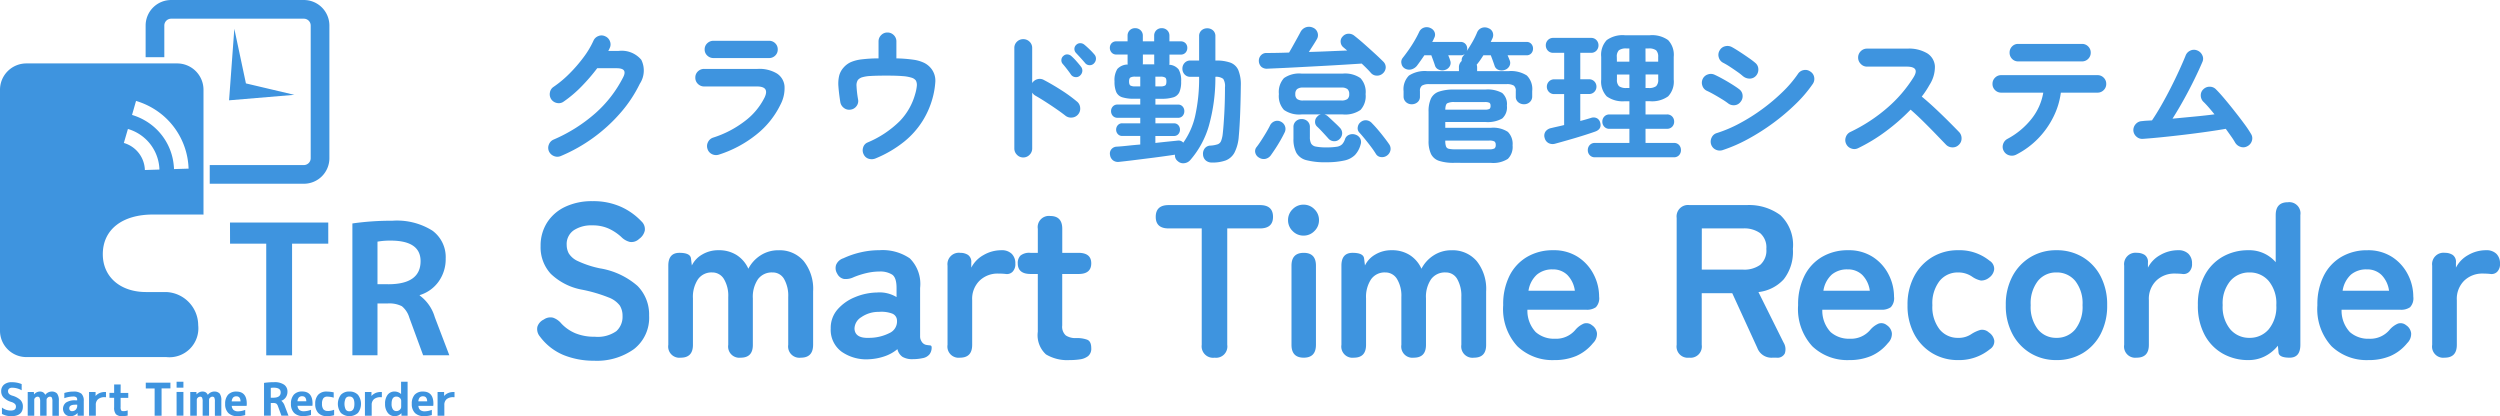 <svg xmlns="http://www.w3.org/2000/svg" width="240.851" height="40.094" viewBox="0 0 240.851 40.094">
  <g id="グループ_284" data-name="グループ 284" transform="translate(-2099.694 -2985.447)">
    <path id="パス_1231" data-name="パス 1231" d="M30.968,0H18.184a2.46,2.46,0,0,0-2.46,2.46V5.51h1.8V2.459a.66.66,0,0,1,.659-.659H30.968a.66.66,0,0,1,.659.659V15.242a.66.66,0,0,1-.659.659H21.9v1.8h9.068a2.46,2.46,0,0,0,2.46-2.46V2.459A2.46,2.46,0,0,0,30.968,0M18.764,6.11H4.229A2.538,2.538,0,0,0,1.694,8.646V31.87A2.538,2.538,0,0,0,4.229,34.4H17.716a2.786,2.786,0,0,0,3.073-3.073,3.214,3.214,0,0,0-3.073-3.193H15.774c-2.5,0-4.176-1.465-4.176-3.645,0-2.357,1.853-3.822,4.835-3.822H21.01c.094,0,.189,0,.289.009V8.646A2.539,2.539,0,0,0,18.764,6.11M16,16.367l-.349.011a2.8,2.8,0,0,0-2.025-2.606l.392-1.349a4.243,4.243,0,0,1,1.709.973,4.209,4.209,0,0,1,1.327,2.938Zm2.457-.079c0-.129-.014-.257-.027-.387a5.587,5.587,0,0,0-2.7-4.251,5.673,5.673,0,0,0-1.316-.577L14.8,9.722a7.152,7.152,0,0,1,2.723,1.51,7.017,7.017,0,0,1,2.319,4.67c.009.114.017.229.021.343Zm5.4,7.183h3.486V34.23h2.489V23.472h3.487V21.439H23.851ZM43.58,30.55a3.964,3.964,0,0,0-1.454-2.085V28.43a3.477,3.477,0,0,0,1.831-1.314,3.706,3.706,0,0,0,.675-2.208,3.16,3.16,0,0,0-1.279-2.689,6.418,6.418,0,0,0-3.855-.955,26.608,26.608,0,0,0-3.855.263v12.7h2.418V29.236h.964a2.673,2.673,0,0,1,1.384.263,2.222,2.222,0,0,1,.719,1.1l1.331,3.627h2.523Zm-4.485-3.171H38.061v-4.1a6.9,6.9,0,0,1,1.261-.1q2.891,0,2.891,1.979,0,2.226-3.119,2.225M24.269,2.774l-.506,6.889,6.285-.529-4.661-1.1Z" transform="translate(2098 2985.448)" fill="#3e94df"/>
    <path id="パス_1232" data-name="パス 1232" d="M2.983,81.312c-.254-.085-.378-.22-.378-.412a.316.316,0,0,1,.1-.252.451.451,0,0,1,.305-.091,1.869,1.869,0,0,1,.864.223l.044.023v-.6L3.9,80.2a2.431,2.431,0,0,0-.932-.174,1.113,1.113,0,0,0-.752.234.806.806,0,0,0-.272.639.864.864,0,0,0,.237.612,1.827,1.827,0,0,0,.755.423.852.852,0,0,1,.335.187.357.357,0,0,1,.095.256c0,.256-.168.381-.514.381a1.379,1.379,0,0,1-.788-.256l-.047-.032v.61l.016.008A1.8,1.8,0,0,0,2.9,83.3c.753,0,1.135-.313,1.135-.929a.879.879,0,0,0-.233-.629,1.975,1.975,0,0,0-.815-.428M6.8,80.925a.807.807,0,0,0-.611.32.6.6,0,0,0-.2-.242.623.623,0,0,0-.33-.077.728.728,0,0,0-.551.28L5.093,81v-.029H4.5v2.287h.629V81.7a.263.263,0,0,1,.1-.183.306.306,0,0,1,.2-.095.223.223,0,0,1,.208.086A.872.872,0,0,1,5.7,81.9v1.357h.617V81.7a.262.262,0,0,1,.1-.183.3.3,0,0,1,.2-.095.22.22,0,0,1,.206.084.9.9,0,0,1,.056.4v1.357H7.5V81.811a1.1,1.1,0,0,0-.165-.683.659.659,0,0,0-.537-.2m2.086,0a2.83,2.83,0,0,0-.835.13l-.022.006v.5l.04-.012a2.628,2.628,0,0,1,.8-.149.506.506,0,0,1,.315.072.32.32,0,0,1,.083.253v.043H9.085a1.529,1.529,0,0,0-.889.211A.763.763,0,0,0,8.1,83.1a.687.687,0,0,0,.5.2.88.88,0,0,0,.7-.31l.006.239v.029H9.9V81.841a.932.932,0,0,0-.229-.712,1.184,1.184,0,0,0-.787-.2m.385,1.344a.542.542,0,0,1-.141.4.5.5,0,0,1-.372.143.235.235,0,0,1-.182-.076.283.283,0,0,1-.071-.2c0-.233.19-.347.582-.347h.184Zm2.116-1.183a1,1,0,0,0-.347.265v-.384h-.629v2.287h.651V82.218a.7.7,0,0,1,.219-.555.957.957,0,0,1,.646-.194h.116v-.5h-.116a1.253,1.253,0,0,0-.539.119m2.069-.847h-.629v.813h-.45v.475h.45v.925A.961.961,0,0,0,13,83.11a.809.809,0,0,0,.6.187,2.393,2.393,0,0,0,.508-.052l.023-.005v-.5l-.04.014a1.093,1.093,0,0,1-.363.059.273.273,0,0,1-.224-.069.637.637,0,0,1-.054-.342v-.869h.737v-.475h-.737Zm2.42.385h.852v2.629h.669V80.625h.852v-.556H15.873Zm2.968,2.626H19.5V80.964h-.659Zm0-2.7H19.5V79.98h-.659Zm3.619.372a.806.806,0,0,0-.611.32.6.6,0,0,0-.2-.242.625.625,0,0,0-.331-.077.728.728,0,0,0-.551.28L20.755,81v-.029H20.16v2.287h.629V81.7a.263.263,0,0,1,.1-.183.306.306,0,0,1,.2-.095.223.223,0,0,1,.208.086.872.872,0,0,1,.057.393v1.357h.617V81.7a.262.262,0,0,1,.1-.183.306.306,0,0,1,.2-.095.218.218,0,0,1,.205.084.89.89,0,0,1,.056.4v1.357h.621V81.811A1.1,1.1,0,0,0,23,81.129a.659.659,0,0,0-.537-.2m2.137,0a1.035,1.035,0,0,0-.8.305,1.267,1.267,0,0,0-.278.881,1.184,1.184,0,0,0,.311.884,1.223,1.223,0,0,0,.884.3,2.725,2.725,0,0,0,.715-.1l.022-.006v-.5l-.04.013a2.056,2.056,0,0,1-.628.127.687.687,0,0,1-.458-.132.593.593,0,0,1-.171-.395h1.434l0-.026a1.278,1.278,0,0,0,.013-.18c0-.779-.338-1.173-1.006-1.173m-.445.946a.654.654,0,0,1,.131-.369.416.416,0,0,1,.322-.119c.257,0,.386.16.4.488Zm5.111.443a1.064,1.064,0,0,0-.331-.5.876.876,0,0,0,.42-.315.94.94,0,0,0,.171-.557.8.8,0,0,0-.325-.681,1.607,1.607,0,0,0-.96-.24,6.573,6.573,0,0,0-.947.065l-.026,0v3.16h.651v-1.22h.206a.628.628,0,0,1,.322.059.52.52,0,0,1,.164.255l.326.887.007.019h.681l-.016-.04Zm-1.124-.795h-.223v-.946a1.712,1.712,0,0,1,.278-.022c.455,0,.676.149.676.454,0,.346-.239.514-.732.514m2.8-.6a1.035,1.035,0,0,0-.8.305,1.267,1.267,0,0,0-.278.881,1.183,1.183,0,0,0,.311.884,1.223,1.223,0,0,0,.884.3,2.725,2.725,0,0,0,.715-.1l.022-.006v-.5l-.04.013a2.056,2.056,0,0,1-.629.127.686.686,0,0,1-.458-.132.593.593,0,0,1-.172-.395h1.434l0-.026a1.28,1.28,0,0,0,.013-.18c0-.779-.338-1.173-1.007-1.173m-.445.946a.654.654,0,0,1,.131-.369.416.416,0,0,1,.322-.119c.257,0,.386.16.4.488Zm2.912.929a.516.516,0,0,1-.414-.156.832.832,0,0,1-.134-.533.877.877,0,0,1,.126-.53.446.446,0,0,1,.379-.16,2.064,2.064,0,0,1,.582.089l.039.011V81L33.96,81a3.489,3.489,0,0,0-.669-.073,1.052,1.052,0,0,0-.808.307,1.252,1.252,0,0,0-.284.879,1.22,1.22,0,0,0,.3.884,1.125,1.125,0,0,0,.839.3,2.562,2.562,0,0,0,.659-.086l.022-.006V82.68l-.04.015a1.666,1.666,0,0,1-.568.105m2.082-1.876a1.078,1.078,0,0,0-.82.311,1.453,1.453,0,0,0,0,1.75,1.237,1.237,0,0,0,1.643,0,1.438,1.438,0,0,0,0-1.745,1.08,1.08,0,0,0-.823-.314m0,1.9a.4.4,0,0,1-.355-.165,1.291,1.291,0,0,1,0-1.091.4.4,0,0,1,.355-.165c.323,0,.48.233.48.711s-.157.71-.48.71m2.471-1.735a1,1,0,0,0-.347.265v-.384h-.63v2.287h.652V82.218a.7.7,0,0,1,.218-.555.959.959,0,0,1,.646-.194h.115v-.5H38.5a1.251,1.251,0,0,0-.54.119m2.51.08a.933.933,0,0,0-.625-.244.816.816,0,0,0-.668.313,1.371,1.371,0,0,0-.249.873,1.335,1.335,0,0,0,.26.864.816.816,0,0,0,.657.321.88.88,0,0,0,.377-.077,1.021,1.021,0,0,0,.28-.21l.006.216v.029h.59V79.98h-.629Zm.009,1.233a.37.37,0,0,1-.136.282.464.464,0,0,1-.327.125.39.39,0,0,1-.335-.169.9.9,0,0,1-.126-.528c0-.469.151-.7.462-.7a.465.465,0,0,1,.327.125.37.37,0,0,1,.136.281Zm2.1-1.474a1.038,1.038,0,0,0-.8.305,1.269,1.269,0,0,0-.277.881,1.183,1.183,0,0,0,.311.884,1.223,1.223,0,0,0,.884.3,2.722,2.722,0,0,0,.715-.1l.022-.006v-.5l-.04.013a2.051,2.051,0,0,1-.628.127.688.688,0,0,1-.458-.132.591.591,0,0,1-.171-.395h1.434l0-.026a1.214,1.214,0,0,0,.013-.18c0-.779-.338-1.173-1.006-1.173m-.445.946a.652.652,0,0,1,.131-.369.416.416,0,0,1,.322-.119c.257,0,.386.16.4.488Zm3.37-.9a1.251,1.251,0,0,0-.54.119,1,1,0,0,0-.347.265v-.384h-.63v2.287h.652V82.218a.7.7,0,0,1,.218-.555.959.959,0,0,1,.646-.194h.116v-.5Z" transform="translate(2097.864 2942.243)" fill="#3e94df"/>
    <path id="パス_2058" data-name="パス 2058" d="M3.612.476a.844.844,0,0,1-.665.007A.887.887,0,0,1,2.464.028.827.827,0,0,1,2.457-.63a.831.831,0,0,1,.455-.476A15.115,15.115,0,0,0,6.93-3.64,11.672,11.672,0,0,0,9.6-7.084q.238-.448.091-.672T8.974-7.98H7.112a17.772,17.772,0,0,1-1.5,1.743A11.555,11.555,0,0,1,3.892-4.774a.79.79,0,0,1-.637.147.854.854,0,0,1-.567-.357.862.862,0,0,1-.133-.651.8.8,0,0,1,.357-.553A10.52,10.52,0,0,0,4.438-7.462,14.135,14.135,0,0,0,5.789-9.023a8.549,8.549,0,0,0,.959-1.6.831.831,0,0,1,.476-.455.79.79,0,0,1,.658.021.831.831,0,0,1,.455.476.79.79,0,0,1-.021.658,1.959,1.959,0,0,1-.14.28h.966a2.462,2.462,0,0,1,2.219.854,2.32,2.32,0,0,1-.147,2.31A12.661,12.661,0,0,1,9.345-3.668,15.517,15.517,0,0,1,6.734-1.281,15.548,15.548,0,0,1,3.612.476ZM18.816.35a.876.876,0,0,1-.651-.056.81.81,0,0,1-.427-.5.831.831,0,0,1,.049-.658.831.831,0,0,1,.5-.434,9.887,9.887,0,0,0,3.031-1.575,6.452,6.452,0,0,0,1.925-2.3q.49-1.05-.742-1.05H17.416a.833.833,0,0,1-.6-.245.815.815,0,0,1-.252-.609.793.793,0,0,1,.252-.6.846.846,0,0,1,.6-.238h5.152a3.293,3.293,0,0,1,1.855.441,1.618,1.618,0,0,1,.735,1.218,3.39,3.39,0,0,1-.392,1.785,8.309,8.309,0,0,1-2.331,2.891A11.193,11.193,0,0,1,18.816.35Zm-.5-9.31a.846.846,0,0,1-.6-.238.777.777,0,0,1-.252-.588.793.793,0,0,1,.252-.6.846.846,0,0,1,.6-.238H23.66a.822.822,0,0,1,.6.238.8.8,0,0,1,.245.6.787.787,0,0,1-.245.588.822.822,0,0,1-.6.238ZM33.95.7a.97.97,0,0,1-.658.049.78.78,0,0,1-.5-.413.864.864,0,0,1-.063-.672.738.738,0,0,1,.427-.49A9.75,9.75,0,0,0,36.274-2.9a6.07,6.07,0,0,0,1.47-2.59,4.07,4.07,0,0,0,.161-.791.932.932,0,0,0-.091-.511.787.787,0,0,0-.406-.273,3.663,3.663,0,0,0-.868-.154q-.574-.049-1.54-.049-.994,0-1.547.035a3.386,3.386,0,0,0-.819.126.887.887,0,0,0-.406.259.945.945,0,0,0-.133.588,10.043,10.043,0,0,0,.147,1.274.8.8,0,0,1-.14.644.833.833,0,0,1-.574.35.82.82,0,0,1-.637-.154.886.886,0,0,1-.357-.56q-.14-.9-.182-1.505a3.3,3.3,0,0,1,.07-1.043,1.888,1.888,0,0,1,.42-.784,2.075,2.075,0,0,1,.679-.518,3.649,3.649,0,0,1,1.029-.273,13.687,13.687,0,0,1,1.666-.1v-1.624a.838.838,0,0,1,.252-.616.822.822,0,0,1,.6-.252.838.838,0,0,1,.616.252.838.838,0,0,1,.252.616v1.624a13.721,13.721,0,0,1,1.624.126,3.516,3.516,0,0,1,1.057.308,2.016,2.016,0,0,1,.693.574,1.878,1.878,0,0,1,.378,1.232A7.756,7.756,0,0,1,39.4-5.026,8.192,8.192,0,0,1,38.458-2.9,8.1,8.1,0,0,1,36.715-.931,11.149,11.149,0,0,1,33.95.7Zm14.2-.084a.811.811,0,0,1-.6-.259.845.845,0,0,1-.252-.609V-9.926a.815.815,0,0,1,.252-.609.833.833,0,0,1,.6-.245.85.85,0,0,1,.616.245.815.815,0,0,1,.252.609v3.374a.862.862,0,0,1,.5-.371.811.811,0,0,1,.63.077q.826.434,1.687.987a14.268,14.268,0,0,1,1.491,1.085.83.83,0,0,1,.315.595.844.844,0,0,1-.2.651.843.843,0,0,1-.588.3.862.862,0,0,1-.644-.189q-.392-.308-.9-.658t-1.022-.679q-.511-.329-.931-.567a.9.9,0,0,1-.336-.308V-.252a.845.845,0,0,1-.252.609A.827.827,0,0,1,48.146.616Zm5.46-7.868a.56.56,0,0,1-.441.126.567.567,0,0,1-.413-.238q-.14-.21-.378-.518t-.434-.532a.523.523,0,0,1-.112-.378.522.522,0,0,1,.2-.378.5.5,0,0,1,.385-.14.615.615,0,0,1,.385.168,5.23,5.23,0,0,1,.476.483q.266.3.448.539a.6.6,0,0,1,.119.455A.651.651,0,0,1,53.606-7.252Zm1.358-1.19a.555.555,0,0,1-.441.168.538.538,0,0,1-.413-.21q-.168-.2-.42-.476t-.462-.5a.56.56,0,0,1-.147-.371.529.529,0,0,1,.175-.4.531.531,0,0,1,.371-.161.606.606,0,0,1,.4.133q.21.168.5.448a5.981,5.981,0,0,1,.49.518.586.586,0,0,1,.14.427A.639.639,0,0,1,54.964-8.442ZM66.332,1.106a.875.875,0,0,1-.588-.2.79.79,0,0,1-.266-.567.836.836,0,0,1,.168-.6.719.719,0,0,1,.574-.266,2.773,2.773,0,0,0,.672-.126.571.571,0,0,0,.329-.329,2.77,2.77,0,0,0,.161-.735q.084-.77.147-1.953t.063-2.471a1.3,1.3,0,0,0-.168-.812,1.113,1.113,0,0,0-.756-.2A17.17,17.17,0,0,1,66.031-2.4,8.729,8.729,0,0,1,64.26.854a.891.891,0,0,1-.581.315.759.759,0,0,1-.637-.2A.678.678,0,0,1,62.776.35q-.56.084-1.274.182T60.046.721L58.618.9q-.686.084-1.218.14A.8.8,0,0,1,56.812.9a.77.77,0,0,1-.294-.525.646.646,0,0,1,.14-.56.683.683,0,0,1,.5-.238q.462-.028,1.043-.091T59.43-.63v-.826H57.694a.542.542,0,0,1-.427-.182.615.615,0,0,1-.161-.42.633.633,0,0,1,.161-.434.542.542,0,0,1,.427-.182H59.43v-.532H57.246a.586.586,0,0,1-.462-.189.661.661,0,0,1-.168-.455.643.643,0,0,1,.168-.441.586.586,0,0,1,.462-.189H59.43v-.56h-.588A3.688,3.688,0,0,1,57.7-5.18a.941.941,0,0,1-.581-.5,2.491,2.491,0,0,1-.168-1.029,2.011,2.011,0,0,1,.273-1.2,1.369,1.369,0,0,1,1-.427.665.665,0,0,1-.014-.154V-9.3H57.134a.586.586,0,0,1-.462-.189A.661.661,0,0,1,56.5-9.94a.636.636,0,0,1,.168-.448.6.6,0,0,1,.462-.182h1.078V-11.1a.715.715,0,0,1,.21-.539.717.717,0,0,1,.518-.2.741.741,0,0,1,.525.2.7.7,0,0,1,.217.539v.532h1.092V-11.1a.715.715,0,0,1,.21-.539.717.717,0,0,1,.518-.2.741.741,0,0,1,.525.2.7.7,0,0,1,.217.539v.532h1.078a.616.616,0,0,1,.476.182.636.636,0,0,1,.168.448.661.661,0,0,1-.168.455.6.6,0,0,1-.476.189H62.244v.812a.51.51,0,0,1-.007.084.51.51,0,0,0-.007.084,1.234,1.234,0,0,1,.9.455,2.144,2.144,0,0,1,.238,1.155A2.491,2.491,0,0,1,63.2-5.677a.941.941,0,0,1-.581.5,3.746,3.746,0,0,1-1.155.14h-.574v.56h2.17a.565.565,0,0,1,.455.189.659.659,0,0,1,.161.441.678.678,0,0,1-.161.455.565.565,0,0,1-.455.189h-2.17v.532h1.778a.537.537,0,0,1,.434.182.65.65,0,0,1,.154.434.631.631,0,0,1-.154.42.537.537,0,0,1-.434.182H60.886v.672q.616-.07,1.169-.126l.973-.1a.588.588,0,0,1,.546.2,7.174,7.174,0,0,0,1.141-2.555A16.6,16.6,0,0,0,65.1-7.154h-.84a.72.72,0,0,1-.56-.231.794.794,0,0,1-.21-.553.794.794,0,0,1,.21-.553.72.72,0,0,1,.56-.231h.84V-11.06a.715.715,0,0,1,.231-.567.809.809,0,0,1,.553-.2.809.809,0,0,1,.553.2.715.715,0,0,1,.231.567v2.338h.056a4.02,4.02,0,0,1,1.379.2,1.346,1.346,0,0,1,.77.714A3.658,3.658,0,0,1,69.118-6.3q-.014,1.372-.063,2.667t-.133,2.2A4.075,4.075,0,0,1,68.516.133,1.637,1.637,0,0,1,67.669.9,3.7,3.7,0,0,1,66.332,1.106ZM59.668-8.358h1.12a.425.425,0,0,1-.014-.126V-9.3H59.682v.812A.425.425,0,0,1,59.668-8.358ZM58.94-6.23h.49v-.938h-.49a.9.9,0,0,0-.462.084q-.126.084-.126.378t.126.392A.9.9,0,0,0,58.94-6.23Zm1.946,0h.49a.858.858,0,0,0,.448-.084q.126-.084.126-.392t-.126-.378a.858.858,0,0,0-.448-.084h-.49ZM78.624-1.148a.7.7,0,0,1-.532.2A.756.756,0,0,1,77.56-1.2q-.224-.252-.546-.6t-.56-.567a.611.611,0,0,1-.182-.483.658.658,0,0,1,.21-.469.6.6,0,0,1,.35-.21H74.97a2.566,2.566,0,0,1-1.694-.434,1.968,1.968,0,0,1-.49-1.526,1.99,1.99,0,0,1,.49-1.54,2.566,2.566,0,0,1,1.694-.434h3.976a2.6,2.6,0,0,1,1.694.434,1.956,1.956,0,0,1,.5,1.54,1.968,1.968,0,0,1-.49,1.526,2.593,2.593,0,0,1-1.708.434H77.182a.841.841,0,0,1,.308.168q.126.112.343.315l.448.42q.231.217.371.371a.763.763,0,0,1,.231.553A.8.8,0,0,1,78.624-1.148ZM82.81-7.49a.816.816,0,0,1-.581.224.751.751,0,0,1-.581-.266q-.182-.21-.413-.441t-.469-.455l-1.582.1q-.91.056-1.932.112L75.2-8.106q-1.029.056-1.939.1l-1.568.07a.805.805,0,0,1-.6-.182.8.8,0,0,1-.238-.546.761.761,0,0,1,.189-.546.7.7,0,0,1,.567-.238q.966,0,2.156-.042.168-.28.385-.672l.42-.756q.2-.364.287-.532a.94.94,0,0,1,.532-.476.925.925,0,0,1,.686.042.758.758,0,0,1,.434.476.754.754,0,0,1-.084.658q-.112.2-.329.539t-.427.665q.994-.028,1.946-.07t1.75-.07l-.175-.147-.175-.147a.707.707,0,0,1-.28-.518.656.656,0,0,1,.2-.546.741.741,0,0,1,.525-.259.842.842,0,0,1,.6.2q.448.35.945.791t.98.882q.483.441.847.805a.758.758,0,0,1,.245.567A.81.81,0,0,1,82.81-7.49ZM77.336,1.078a7.007,7.007,0,0,1-1.9-.2,1.539,1.539,0,0,1-.966-.707,2.836,2.836,0,0,1-.28-1.372V-2.3a.737.737,0,0,1,.231-.574.794.794,0,0,1,.553-.21.812.812,0,0,1,.567.21.737.737,0,0,1,.231.574v.952a1.318,1.318,0,0,0,.119.623.653.653,0,0,0,.462.294,4.982,4.982,0,0,0,1.015.077,5.95,5.95,0,0,0,1-.063.919.919,0,0,0,.511-.238,1.35,1.35,0,0,0,.28-.5.671.671,0,0,1,.413-.42.856.856,0,0,1,.609,0,.8.8,0,0,1,.448.378.754.754,0,0,1,.028.574,2.359,2.359,0,0,1-.539,1,2.05,2.05,0,0,1-1.022.532A7.73,7.73,0,0,1,77.336,1.078Zm-2.212-5.95h3.682a.94.94,0,0,0,.581-.14.576.576,0,0,0,.175-.476.6.6,0,0,0-.175-.483.906.906,0,0,0-.581-.147H75.124a.906.906,0,0,0-.581.147.6.6,0,0,0-.175.483.576.576,0,0,0,.175.476A.94.94,0,0,0,75.124-4.872ZM70.868.63a.733.733,0,0,1-.35-.448.617.617,0,0,1,.112-.56q.2-.252.441-.623t.476-.763q.231-.392.371-.672a.811.811,0,0,1,.455-.434.736.736,0,0,1,.609.042.779.779,0,0,1,.392.434.755.755,0,0,1-.042.616q-.154.322-.385.728t-.483.791Q72.212.126,72,.42a.873.873,0,0,1-.532.336A.831.831,0,0,1,70.868.63ZM83.2.434a.8.8,0,0,1-.574.147.631.631,0,0,1-.49-.3A8.061,8.061,0,0,0,81.669-.4q-.3-.4-.609-.777t-.532-.616a.6.6,0,0,1-.14-.532.713.713,0,0,1,.294-.476.734.734,0,0,1,.553-.161.815.815,0,0,1,.525.287q.252.252.567.623t.6.742q.287.371.469.637a.757.757,0,0,1,.14.588A.819.819,0,0,1,83.2.434Zm6.468.7A4.5,4.5,0,0,1,88.221.945a1.32,1.32,0,0,1-.777-.658,2.863,2.863,0,0,1-.238-1.281V-3.78a2.938,2.938,0,0,1,.231-1.281,1.319,1.319,0,0,1,.77-.665,4.3,4.3,0,0,1,1.435-.2H92.68a2.894,2.894,0,0,1,1.617.329,1.422,1.422,0,0,1,.455,1.225A1.442,1.442,0,0,1,94.3-3.136,2.845,2.845,0,0,1,92.68-2.8H88.816v.56H93.2a2.577,2.577,0,0,1,1.645.392,1.637,1.637,0,0,1,.455,1.3,1.615,1.615,0,0,1-.455,1.3,2.613,2.613,0,0,1-1.645.385ZM85.582-4.508a.794.794,0,0,1-.553-.21.72.72,0,0,1-.231-.56v-.49a1.861,1.861,0,0,1,.518-1.505A2.808,2.808,0,0,1,87.08-7.7h3.052v-.336A.8.8,0,0,1,90.4-8.68a.615.615,0,0,1,.126-.462l.168-.21a.588.588,0,0,1-.406.126H89.1q.056.126.1.245a1.675,1.675,0,0,1,.077.231.642.642,0,0,1-.007.532.755.755,0,0,1-.441.392.832.832,0,0,1-.609-.007.609.609,0,0,1-.385-.371q-.07-.224-.175-.511t-.189-.511H86.8q-.378.56-.714,1.008a1.047,1.047,0,0,1-.532.35.845.845,0,0,1-.63-.084.67.67,0,0,1-.329-.476.632.632,0,0,1,.119-.546q.266-.336.567-.763t.567-.882q.266-.455.448-.847a.781.781,0,0,1,.469-.427.824.824,0,0,1,.637.049.722.722,0,0,1,.392.413.649.649,0,0,1-.056.553q-.042.1-.084.189a1.289,1.289,0,0,1-.1.175h2.73a.608.608,0,0,1,.469.189.646.646,0,0,1,.175.455.5.5,0,0,1-.056.252q.28-.406.553-.882a7.659,7.659,0,0,0,.455-.924.785.785,0,0,1,.448-.441.835.835,0,0,1,.658.035.671.671,0,0,1,.406.413.746.746,0,0,1-.042.581q-.042.084-.077.161t-.077.161h3.444a.586.586,0,0,1,.462.189.661.661,0,0,1,.168.455.661.661,0,0,1-.168.455.586.586,0,0,1-.462.189h-1.82q.056.126.105.245t.091.231A.639.639,0,0,1,95-8.2a.759.759,0,0,1-.441.378.863.863,0,0,1-.6.007.609.609,0,0,1-.392-.4q-.07-.21-.175-.5T93.2-9.226h-.714q-.14.224-.273.42t-.273.364a.219.219,0,0,1-.042.056l-.056.056a.93.93,0,0,1,.042.294V-7.7h3.024a2.844,2.844,0,0,1,1.764.42,1.838,1.838,0,0,1,.518,1.5v.5a.72.72,0,0,1-.231.56.794.794,0,0,1-.553.21.846.846,0,0,1-.567-.2.677.677,0,0,1-.231-.546v-.518a.627.627,0,0,0-.189-.532,1.264,1.264,0,0,0-.707-.14H87.276a1.268,1.268,0,0,0-.7.14.615.615,0,0,0-.2.532v.518a.677.677,0,0,1-.231.546A.846.846,0,0,1,85.582-4.508Zm4.172,4.34H93.03a1.049,1.049,0,0,0,.525-.084.389.389,0,0,0,.119-.336.389.389,0,0,0-.119-.336,1.049,1.049,0,0,0-.525-.084H88.816v.014a1.609,1.609,0,0,0,.07.546.364.364,0,0,0,.273.231A2.712,2.712,0,0,0,89.754-.168ZM88.816-3.99H92.6a.987.987,0,0,0,.476-.07.346.346,0,0,0,.1-.294.346.346,0,0,0-.1-.294.987.987,0,0,0-.476-.07h-2.87A1.438,1.438,0,0,0,89-4.6Q88.83-4.48,88.816-3.99ZM103.236.6a.647.647,0,0,1-.5-.2.685.685,0,0,1-.189-.483.7.7,0,0,1,.189-.5.647.647,0,0,1,.5-.2h3.318V-2.142h-1.918a.647.647,0,0,1-.5-.2.685.685,0,0,1-.189-.483.7.7,0,0,1,.189-.5.647.647,0,0,1,.5-.2h1.918V-4.8h-.434a2.627,2.627,0,0,1-1.75-.469,2.072,2.072,0,0,1-.532-1.617V-9.072a2.072,2.072,0,0,1,.532-1.617,2.627,2.627,0,0,1,1.75-.469h2.408a2.657,2.657,0,0,1,1.757.469,2.056,2.056,0,0,1,.539,1.617v2.184a2.056,2.056,0,0,1-.539,1.617,2.657,2.657,0,0,1-1.757.469h-.42v1.274h2.058a.664.664,0,0,1,.511.2.7.7,0,0,1,.189.5.685.685,0,0,1-.189.483.664.664,0,0,1-.511.2h-2.058V-.784h2.73a.642.642,0,0,1,.5.2.718.718,0,0,1,.182.5.7.7,0,0,1-.182.483.642.642,0,0,1-.5.2ZM99.414-.714a.859.859,0,0,1-.665-.063.759.759,0,0,1-.357-.483.71.71,0,0,1,.077-.616.859.859,0,0,1,.539-.336q.28-.07.6-.14t.658-.154V-5.488H99.33A.692.692,0,0,1,98.8-5.7a.713.713,0,0,1-.2-.5.713.713,0,0,1,.2-.5.692.692,0,0,1,.532-.21h.938V-9.464H99.232a.692.692,0,0,1-.532-.21.731.731,0,0,1-.2-.518.713.713,0,0,1,.2-.5.692.692,0,0,1,.532-.21h3.626a.675.675,0,0,1,.518.21.713.713,0,0,1,.2.5.731.731,0,0,1-.2.518.675.675,0,0,1-.518.21h-1.036v2.548h.826a.692.692,0,0,1,.532.21.713.713,0,0,1,.2.5.713.713,0,0,1-.2.5.692.692,0,0,1-.532.21h-.826V-2.9q.28-.07.546-.147t.49-.147a.716.716,0,0,1,.56.028.651.651,0,0,1,.322.42q.182.644-.518.882-.476.168-1.169.385t-1.407.42Q99.932-.854,99.414-.714Zm8.694-5.362h.28a1.148,1.148,0,0,0,.742-.175.854.854,0,0,0,.2-.651v-.476h-1.218Zm-1.82,0h.266v-1.3h-1.2V-6.9a.854.854,0,0,0,.2.651A1.148,1.148,0,0,0,106.288-6.076Zm1.82-2.534h1.218v-.448a.854.854,0,0,0-.2-.651,1.148,1.148,0,0,0-.742-.175h-.28Zm-2.758,0h1.2V-9.884h-.266a1.148,1.148,0,0,0-.742.175.854.854,0,0,0-.2.651ZM115.514-.084a.887.887,0,0,1-.665-.063.835.835,0,0,1-.427-.511.875.875,0,0,1,.063-.658.781.781,0,0,1,.5-.42,12.742,12.742,0,0,0,2.2-.938,18.02,18.02,0,0,0,2.184-1.379A18.262,18.262,0,0,0,121.317-5.7a11.339,11.339,0,0,0,1.477-1.736.826.826,0,0,1,.546-.364.8.8,0,0,1,.644.14.79.79,0,0,1,.371.546.849.849,0,0,1-.133.644,12.631,12.631,0,0,1-1.638,1.925A20.34,20.34,0,0,1,120.4-2.695a20.756,20.756,0,0,1-2.45,1.554A14.538,14.538,0,0,1,115.514-.084Zm2-7.112a5.5,5.5,0,0,0-.553-.434q-.357-.252-.735-.5a7.012,7.012,0,0,0-.658-.385.815.815,0,0,1-.406-.518.813.813,0,0,1,.084-.658.806.806,0,0,1,.532-.406.894.894,0,0,1,.658.084q.308.168.749.455t.861.581a7.707,7.707,0,0,1,.658.5.8.8,0,0,1,.273.6.886.886,0,0,1-.231.63.8.8,0,0,1-.6.266A.983.983,0,0,1,117.516-7.2ZM116.032-4.62A6.664,6.664,0,0,0,115.465-5q-.371-.231-.77-.455t-.679-.35a.806.806,0,0,1-.434-.5.844.844,0,0,1,.042-.658.83.83,0,0,1,.511-.427.849.849,0,0,1,.651.049q.336.154.791.406t.889.525q.434.273.686.469a.794.794,0,0,1,.308.581.847.847,0,0,1-.21.637.794.794,0,0,1-.581.308A.876.876,0,0,1,116.032-4.62ZM128.59-.28a.808.808,0,0,1-.651.035.831.831,0,0,1-.5-.441.828.828,0,0,1-.035-.658.839.839,0,0,1,.427-.49A15.822,15.822,0,0,0,131.4-4.165a12.938,12.938,0,0,0,2.541-2.961q.616-1.008-.672-1.008h-3.822a.811.811,0,0,1-.6-.259A.845.845,0,0,1,128.59-9a.838.838,0,0,1,.252-.616.822.822,0,0,1,.6-.252h3.878a3.437,3.437,0,0,1,1.932.455,1.587,1.587,0,0,1,.735,1.239,3.2,3.2,0,0,1-.525,1.806,8.6,8.6,0,0,1-.742,1.12q.644.532,1.323,1.169t1.274,1.232q.6.6,1,1.015a.864.864,0,0,1,.238.616.816.816,0,0,1-.266.616.814.814,0,0,1-.616.245.863.863,0,0,1-.616-.259l-.952-.987q-.574-.595-1.218-1.232T133.644-3.99a19.061,19.061,0,0,1-2.373,2.079A16.345,16.345,0,0,1,128.59-.28Zm15.218.63a.9.9,0,0,1-.651.063.838.838,0,0,1-.525-.4.8.8,0,0,1-.084-.651.865.865,0,0,1,.406-.525A7.384,7.384,0,0,0,145.3-3.108a5.53,5.53,0,0,0,1.127-2.52H142.38a.81.81,0,0,1-.6-.245.81.81,0,0,1-.245-.6.81.81,0,0,1,.245-.595.81.81,0,0,1,.6-.245h9.268a.81.81,0,0,1,.6.245.81.81,0,0,1,.245.595.81.81,0,0,1-.245.6.81.81,0,0,1-.6.245H148.12a7.332,7.332,0,0,1-.721,2.345A8.237,8.237,0,0,1,145.922-1.2,7.992,7.992,0,0,1,143.808.35Zm.2-8.988a.787.787,0,0,1-.588-.245.822.822,0,0,1-.238-.595.822.822,0,0,1,.238-.6.787.787,0,0,1,.588-.245h6.146a.81.81,0,0,1,.6.245.81.81,0,0,1,.245.6.81.81,0,0,1-.245.595.81.81,0,0,1-.6.245ZM166.082-.462a.792.792,0,0,1-.651.056.923.923,0,0,1-.525-.42,6.553,6.553,0,0,0-.378-.588l-.518-.728q-.812.14-1.848.287t-2.149.28q-1.113.133-2.149.238t-1.834.161a.816.816,0,0,1-.623-.21.844.844,0,0,1-.3-.588.848.848,0,0,1,.231-.63.827.827,0,0,1,.6-.28q.224-.028.462-.042l.5-.028q.42-.616.889-1.435t.917-1.7q.448-.882.819-1.694t.609-1.4a.857.857,0,0,1,.448-.49.809.809,0,0,1,.658-.028.881.881,0,0,1,.5.455.743.743,0,0,1,.021.651q-.308.728-.77,1.673t-1.008,1.932q-.546.987-1.106,1.869,1.036-.1,2.093-.2t1.953-.217q-.294-.364-.574-.686t-.518-.546a.868.868,0,0,1-.231-.616.78.78,0,0,1,.273-.588.842.842,0,0,1,.616-.224.825.825,0,0,1,.588.266q.364.364.84.931t.973,1.2q.5.63.917,1.2a10.721,10.721,0,0,1,.644.966.775.775,0,0,1,.07.658A.857.857,0,0,1,166.082-.462Z" transform="translate(2150.117 3000)" fill="#3e94df"/>
    <path id="パス_2057" data-name="パス 2057" d="M6.8.294a7.757,7.757,0,0,1-2.9-.536,5.421,5.421,0,0,1-2.31-1.8,1.107,1.107,0,0,1-.242-.934,1.154,1.154,0,0,1,.62-.7,1.093,1.093,0,0,1,.882-.179,1.79,1.79,0,0,1,.8.556,3.94,3.94,0,0,0,1.355.945,4.772,4.772,0,0,0,1.879.336,3.11,3.11,0,0,0,2.069-.536,1.859,1.859,0,0,0,.6-1.46,1.864,1.864,0,0,0-.263-1.008A2.409,2.409,0,0,0,8.2-5.806a14.354,14.354,0,0,0-2.552-.746A5.861,5.861,0,0,1,2.635-8.085a3.762,3.762,0,0,1-.976-2.667,4.123,4.123,0,0,1,.619-2.257,4.164,4.164,0,0,1,1.743-1.523,5.966,5.966,0,0,1,2.636-.546,6.474,6.474,0,0,1,2.751.546,6.229,6.229,0,0,1,1.974,1.407,1.015,1.015,0,0,1,.315.882,1.339,1.339,0,0,1-.546.8,1.061,1.061,0,0,1-.882.294,1.742,1.742,0,0,1-.84-.483,4.7,4.7,0,0,0-1.2-.8,3.731,3.731,0,0,0-1.6-.315,3.055,3.055,0,0,0-1.775.472,1.61,1.61,0,0,0-.682,1.417,1.748,1.748,0,0,0,.2.809A1.984,1.984,0,0,0,5.26-9.3a9.56,9.56,0,0,0,2.111.693A7.271,7.271,0,0,1,11-6.909a3.911,3.911,0,0,1,1.113,2.856A3.825,3.825,0,0,1,10.658-.83,6.149,6.149,0,0,1,6.8.294ZM15.162,0a1.077,1.077,0,0,1-1.2-1.239V-8.862q0-1.239,1.071-1.239,1.05,0,1.113.546l.084.672a2.44,2.44,0,0,1,.987-1.05,3.018,3.018,0,0,1,1.6-.42,3.167,3.167,0,0,1,1.722.462,3.012,3.012,0,0,1,1.134,1.323,3.348,3.348,0,0,1,1.165-1.281,3.119,3.119,0,0,1,1.753-.5A3.046,3.046,0,0,1,27-9.314a4.294,4.294,0,0,1,.913,2.93v5.145Q27.909,0,26.733,0a1.086,1.086,0,0,1-1.218-1.239v-4.6a3.245,3.245,0,0,0-.4-1.743A1.25,1.25,0,0,0,24-8.211a1.65,1.65,0,0,0-1.4.651,3.008,3.008,0,0,0-.493,1.848v4.473Q22.113,0,20.937,0a1.077,1.077,0,0,1-1.2-1.239v-4.6a3.116,3.116,0,0,0-.42-1.743,1.3,1.3,0,0,0-1.134-.63,1.591,1.591,0,0,0-1.365.662,3.065,3.065,0,0,0-.483,1.837v4.473Q16.338,0,15.162,0ZM33.369.147a4.165,4.165,0,0,1-2.7-.714,2.614,2.614,0,0,1-1.06-2.247,2.7,2.7,0,0,1,.651-1.827,4.427,4.427,0,0,1,1.68-1.187,5.736,5.736,0,0,1,2.121-.451,3.108,3.108,0,0,1,1.029.084,3.18,3.18,0,0,1,.861.357V-6.72q0-.987-.42-1.281A2.159,2.159,0,0,0,34.293-8.3a5.491,5.491,0,0,0-1.229.147,7.862,7.862,0,0,0-1.249.4,1.737,1.737,0,0,1-.934.168.914.914,0,0,1-.641-.5,1.013,1.013,0,0,1-.115-.851,1.115,1.115,0,0,1,.7-.641,8.3,8.3,0,0,1,1.649-.567,7.9,7.9,0,0,1,1.816-.21,4.647,4.647,0,0,1,2.94.787A3.467,3.467,0,0,1,38.22-6.72v4.641a.889.889,0,0,0,.052.336,1.166,1.166,0,0,0,.095.189.677.677,0,0,0,.41.315,3.164,3.164,0,0,0,.389.053q.168.01.168.2a1.073,1.073,0,0,1-.2.651,1.077,1.077,0,0,1-.661.378,4.441,4.441,0,0,1-.945.1,1.865,1.865,0,0,1-1-.22,1.23,1.23,0,0,1-.493-.746,3.836,3.836,0,0,1-1.218.683A5.269,5.269,0,0,1,33.369.147Zm-.042-2.058a4.342,4.342,0,0,0,1.943-.462,1.225,1.225,0,0,0,.724-1.2.728.728,0,0,0-.514-.693,2.977,2.977,0,0,0-1.229-.147,2.9,2.9,0,0,0-1.7.514,1.322,1.322,0,0,0-.651,1.1Q31.941-1.848,33.327-1.911ZM42.063,0a1.077,1.077,0,0,1-1.2-1.239V-8.862A1.1,1.1,0,0,1,42.1-10.1a1.344,1.344,0,0,1,.735.2.814.814,0,0,1,.315.745v.483a2.877,2.877,0,0,1,1.187-1.218,3.4,3.4,0,0,1,1.711-.462,1.35,1.35,0,0,1,1,.346,1.263,1.263,0,0,1,.347.934,1.039,1.039,0,0,1-.273.8.76.76,0,0,1-.63.21q-.168-.021-.357-.031t-.42-.01a2.486,2.486,0,0,0-1.753.672,2.45,2.45,0,0,0-.725,1.89v4.305Q43.239,0,42.063,0ZM52.626.231a3.983,3.983,0,0,1-2.278-.546A2.506,2.506,0,0,1,49.56-2.5V-8.064h-.693q-1.239,0-1.239-1.029a1.008,1.008,0,0,1,.263-.745,1.345,1.345,0,0,1,.956-.262h.714v-2.31a1.077,1.077,0,0,1,1.2-1.239q1.155,0,1.155,1.239v2.31h1.554q1.239,0,1.239,1.008,0,1.029-1.218,1.029H51.912v4.956a1.129,1.129,0,0,0,.347.966,1.679,1.679,0,0,0,1,.252,2.894,2.894,0,0,1,1.061.158q.388.158.389.809a.919.919,0,0,1-.3.767,1.629,1.629,0,0,1-.777.315A6.489,6.489,0,0,1,52.626.231ZM66.591,0a1.1,1.1,0,0,1-1.239-1.239V-12.453H62.16q-1.239,0-1.239-1.113,0-1.134,1.239-1.134h8.8q1.26,0,1.26,1.134,0,1.113-1.26,1.113h-3.15V-1.239A1.086,1.086,0,0,1,66.591,0ZM75.18,0Q74,0,74-1.239V-8.862Q74-10.1,75.18-10.1t1.176,1.239v7.623Q76.356,0,75.18,0Zm-.021-11.76a1.434,1.434,0,0,1-1.05-.441,1.434,1.434,0,0,1-.441-1.05,1.434,1.434,0,0,1,.441-1.05,1.434,1.434,0,0,1,1.05-.441,1.434,1.434,0,0,1,1.05.441,1.434,1.434,0,0,1,.441,1.05,1.434,1.434,0,0,1-.441,1.05A1.434,1.434,0,0,1,75.159-11.76ZM80.01,0a1.077,1.077,0,0,1-1.2-1.239V-8.862q0-1.239,1.071-1.239,1.05,0,1.113.546l.084.672a2.44,2.44,0,0,1,.987-1.05,3.018,3.018,0,0,1,1.6-.42,3.167,3.167,0,0,1,1.722.462A3.012,3.012,0,0,1,86.52-8.568a3.348,3.348,0,0,1,1.166-1.281,3.119,3.119,0,0,1,1.753-.5,3.046,3.046,0,0,1,2.4,1.039,4.294,4.294,0,0,1,.913,2.93v5.145Q92.757,0,91.581,0a1.086,1.086,0,0,1-1.218-1.239v-4.6a3.245,3.245,0,0,0-.4-1.743,1.25,1.25,0,0,0-1.113-.63,1.65,1.65,0,0,0-1.4.651,3.008,3.008,0,0,0-.493,1.848v4.473Q86.961,0,85.785,0a1.077,1.077,0,0,1-1.2-1.239v-4.6a3.116,3.116,0,0,0-.42-1.743,1.3,1.3,0,0,0-1.134-.63,1.591,1.591,0,0,0-1.365.662,3.065,3.065,0,0,0-.483,1.837v4.473Q81.186,0,80.01,0ZM99.33.231A4.891,4.891,0,0,1,95.76-1.1a5.3,5.3,0,0,1-1.365-3.958A6.115,6.115,0,0,1,95-7.885a4.384,4.384,0,0,1,1.7-1.827,4.847,4.847,0,0,1,2.5-.64A4.251,4.251,0,0,1,101.6-9.7a4.358,4.358,0,0,1,1.512,1.68,4.655,4.655,0,0,1,.525,2.142,1.252,1.252,0,0,1-.315,1.019,1.5,1.5,0,0,1-.924.241h-5.67a3.014,3.014,0,0,0,.8,2.152,2.663,2.663,0,0,0,1.848.641,2.423,2.423,0,0,0,1.995-.882,2.222,2.222,0,0,1,.788-.578.83.83,0,0,1,.787.157,1.077,1.077,0,0,1,.483.756,1.229,1.229,0,0,1-.378.966,4.278,4.278,0,0,1-1.638,1.25A5.317,5.317,0,0,1,99.33.231Zm-2.5-6.678H101.3a2.665,2.665,0,0,0-.725-1.523,1.961,1.961,0,0,0-1.417-.536A2.282,2.282,0,0,0,97.64-8,2.628,2.628,0,0,0,96.831-6.447ZM112.308,0a1.077,1.077,0,0,1-1.2-1.239V-13.461A1.1,1.1,0,0,1,112.35-14.7h5.481a5.082,5.082,0,0,1,3.266.966,3.936,3.936,0,0,1,1.207,3.255,4.3,4.3,0,0,1-.882,2.93,3.886,3.886,0,0,1-2.436,1.228L121.4-1.47a1.246,1.246,0,0,1,.126,1.061.786.786,0,0,1-.8.41h-.4a1.448,1.448,0,0,1-1.449-.945l-2.415-5.271h-2.94v4.977A1.086,1.086,0,0,1,112.308,0Zm1.218-8.484H117.5a2.628,2.628,0,0,0,1.659-.462,1.834,1.834,0,0,0,.588-1.533,1.808,1.808,0,0,0-.588-1.512,2.628,2.628,0,0,0-1.659-.462h-3.969ZM127.743.231a4.891,4.891,0,0,1-3.57-1.333,5.3,5.3,0,0,1-1.365-3.958,6.115,6.115,0,0,1,.609-2.825,4.384,4.384,0,0,1,1.7-1.827,4.847,4.847,0,0,1,2.5-.64,4.251,4.251,0,0,1,2.394.651,4.358,4.358,0,0,1,1.512,1.68,4.655,4.655,0,0,1,.525,2.142,1.252,1.252,0,0,1-.315,1.019,1.5,1.5,0,0,1-.924.241h-5.67a3.014,3.014,0,0,0,.8,2.152,2.663,2.663,0,0,0,1.848.641,2.423,2.423,0,0,0,1.995-.882,2.222,2.222,0,0,1,.788-.578.83.83,0,0,1,.787.157,1.077,1.077,0,0,1,.483.756,1.229,1.229,0,0,1-.378.966,4.278,4.278,0,0,1-1.638,1.25A5.317,5.317,0,0,1,127.743.231Zm-2.5-6.678h4.473a2.665,2.665,0,0,0-.724-1.523,1.961,1.961,0,0,0-1.418-.536,2.282,2.282,0,0,0-1.522.5A2.628,2.628,0,0,0,125.244-6.447ZM138.222.231a4.742,4.742,0,0,1-2.489-.662,4.72,4.72,0,0,1-1.743-1.848,5.771,5.771,0,0,1-.641-2.783,5.771,5.771,0,0,1,.641-2.782,4.72,4.72,0,0,1,1.743-1.848,4.742,4.742,0,0,1,2.489-.661,4.585,4.585,0,0,1,3.024,1.008.917.917,0,0,1,.451.84,1.157,1.157,0,0,1-.493.8,1.2,1.2,0,0,1-.788.273,2.272,2.272,0,0,1-.85-.378,2.337,2.337,0,0,0-1.344-.4,2.231,2.231,0,0,0-1.785.819,3.509,3.509,0,0,0-.693,2.331,3.509,3.509,0,0,0,.693,2.331,2.231,2.231,0,0,0,1.785.819,2.17,2.17,0,0,0,1.3-.378,3.259,3.259,0,0,1,.851-.388.948.948,0,0,1,.809.242,1.176,1.176,0,0,1,.525.787.889.889,0,0,1-.42.83A4.683,4.683,0,0,1,138.222.231Zm9.471,0A4.742,4.742,0,0,1,145.2-.431a4.72,4.72,0,0,1-1.743-1.848,5.771,5.771,0,0,1-.641-2.783,5.771,5.771,0,0,1,.641-2.782A4.72,4.72,0,0,1,145.2-9.691a4.742,4.742,0,0,1,2.489-.661,4.822,4.822,0,0,1,2.53.661,4.646,4.646,0,0,1,1.733,1.848,5.85,5.85,0,0,1,.63,2.782,5.85,5.85,0,0,1-.63,2.783,4.646,4.646,0,0,1-1.733,1.848A4.822,4.822,0,0,1,147.693.231Zm0-2.142a2.284,2.284,0,0,0,1.816-.819,3.473,3.473,0,0,0,.7-2.331,3.473,3.473,0,0,0-.7-2.331,2.284,2.284,0,0,0-1.816-.819,2.231,2.231,0,0,0-1.785.819,3.509,3.509,0,0,0-.693,2.331,3.509,3.509,0,0,0,.693,2.331A2.231,2.231,0,0,0,147.693-1.911ZM155.421,0a1.077,1.077,0,0,1-1.2-1.239V-8.862a1.1,1.1,0,0,1,1.239-1.239,1.344,1.344,0,0,1,.735.2.814.814,0,0,1,.315.745v.483A2.877,2.877,0,0,1,157.7-9.891a3.4,3.4,0,0,1,1.712-.462,1.35,1.35,0,0,1,1,.346,1.263,1.263,0,0,1,.346.934,1.039,1.039,0,0,1-.273.8.76.76,0,0,1-.63.21q-.168-.021-.357-.031t-.42-.01a2.486,2.486,0,0,0-1.754.672,2.45,2.45,0,0,0-.724,1.89v4.305Q156.6,0,155.421,0Zm10.773.231a4.926,4.926,0,0,1-2.489-.63,4.5,4.5,0,0,1-1.743-1.816,5.912,5.912,0,0,1-.641-2.845,5.912,5.912,0,0,1,.641-2.846,4.5,4.5,0,0,1,1.743-1.816,4.926,4.926,0,0,1,2.489-.63A3.359,3.359,0,0,1,168.819-9.2v-4.536q0-1.239,1.176-1.239a1.077,1.077,0,0,1,1.2,1.239V-1.239Q171.192,0,170.163,0q-1.008,0-1.071-.483l-.063-.672a3.8,3.8,0,0,1-1.249,1.018A3.454,3.454,0,0,1,166.194.231Zm.1-2.142a2.378,2.378,0,0,0,1.848-.819,3.373,3.373,0,0,0,.735-2.331,3.373,3.373,0,0,0-.735-2.331,2.378,2.378,0,0,0-1.848-.819,2.378,2.378,0,0,0-1.848.819,3.373,3.373,0,0,0-.735,2.331,3.373,3.373,0,0,0,.735,2.331A2.378,2.378,0,0,0,166.3-1.911ZM177.765.231A4.891,4.891,0,0,1,174.2-1.1a5.3,5.3,0,0,1-1.365-3.958,6.115,6.115,0,0,1,.609-2.825,4.384,4.384,0,0,1,1.7-1.827,4.847,4.847,0,0,1,2.5-.64,4.251,4.251,0,0,1,2.394.651,4.358,4.358,0,0,1,1.512,1.68,4.655,4.655,0,0,1,.525,2.142,1.252,1.252,0,0,1-.315,1.019,1.5,1.5,0,0,1-.924.241h-5.67a3.014,3.014,0,0,0,.8,2.152,2.663,2.663,0,0,0,1.848.641,2.423,2.423,0,0,0,1.995-.882,2.222,2.222,0,0,1,.788-.578.83.83,0,0,1,.787.157,1.077,1.077,0,0,1,.483.756,1.229,1.229,0,0,1-.378.966,4.278,4.278,0,0,1-1.638,1.25A5.317,5.317,0,0,1,177.765.231Zm-2.5-6.678h4.473a2.665,2.665,0,0,0-.724-1.523,1.961,1.961,0,0,0-1.418-.536,2.282,2.282,0,0,0-1.522.5A2.628,2.628,0,0,0,175.266-6.447ZM185.094,0a1.077,1.077,0,0,1-1.2-1.239V-8.862a1.1,1.1,0,0,1,1.239-1.239,1.344,1.344,0,0,1,.735.2.814.814,0,0,1,.315.745v.483a2.877,2.877,0,0,1,1.186-1.218,3.4,3.4,0,0,1,1.712-.462,1.35,1.35,0,0,1,1,.346,1.263,1.263,0,0,1,.346.934,1.039,1.039,0,0,1-.273.8.76.76,0,0,1-.63.21q-.168-.021-.357-.031t-.42-.01a2.486,2.486,0,0,0-1.754.672,2.45,2.45,0,0,0-.724,1.89v4.305Q186.27,0,185.094,0Z" transform="translate(2150.117 3019.906)" fill="#3e94df"/>
  </g>
</svg>
